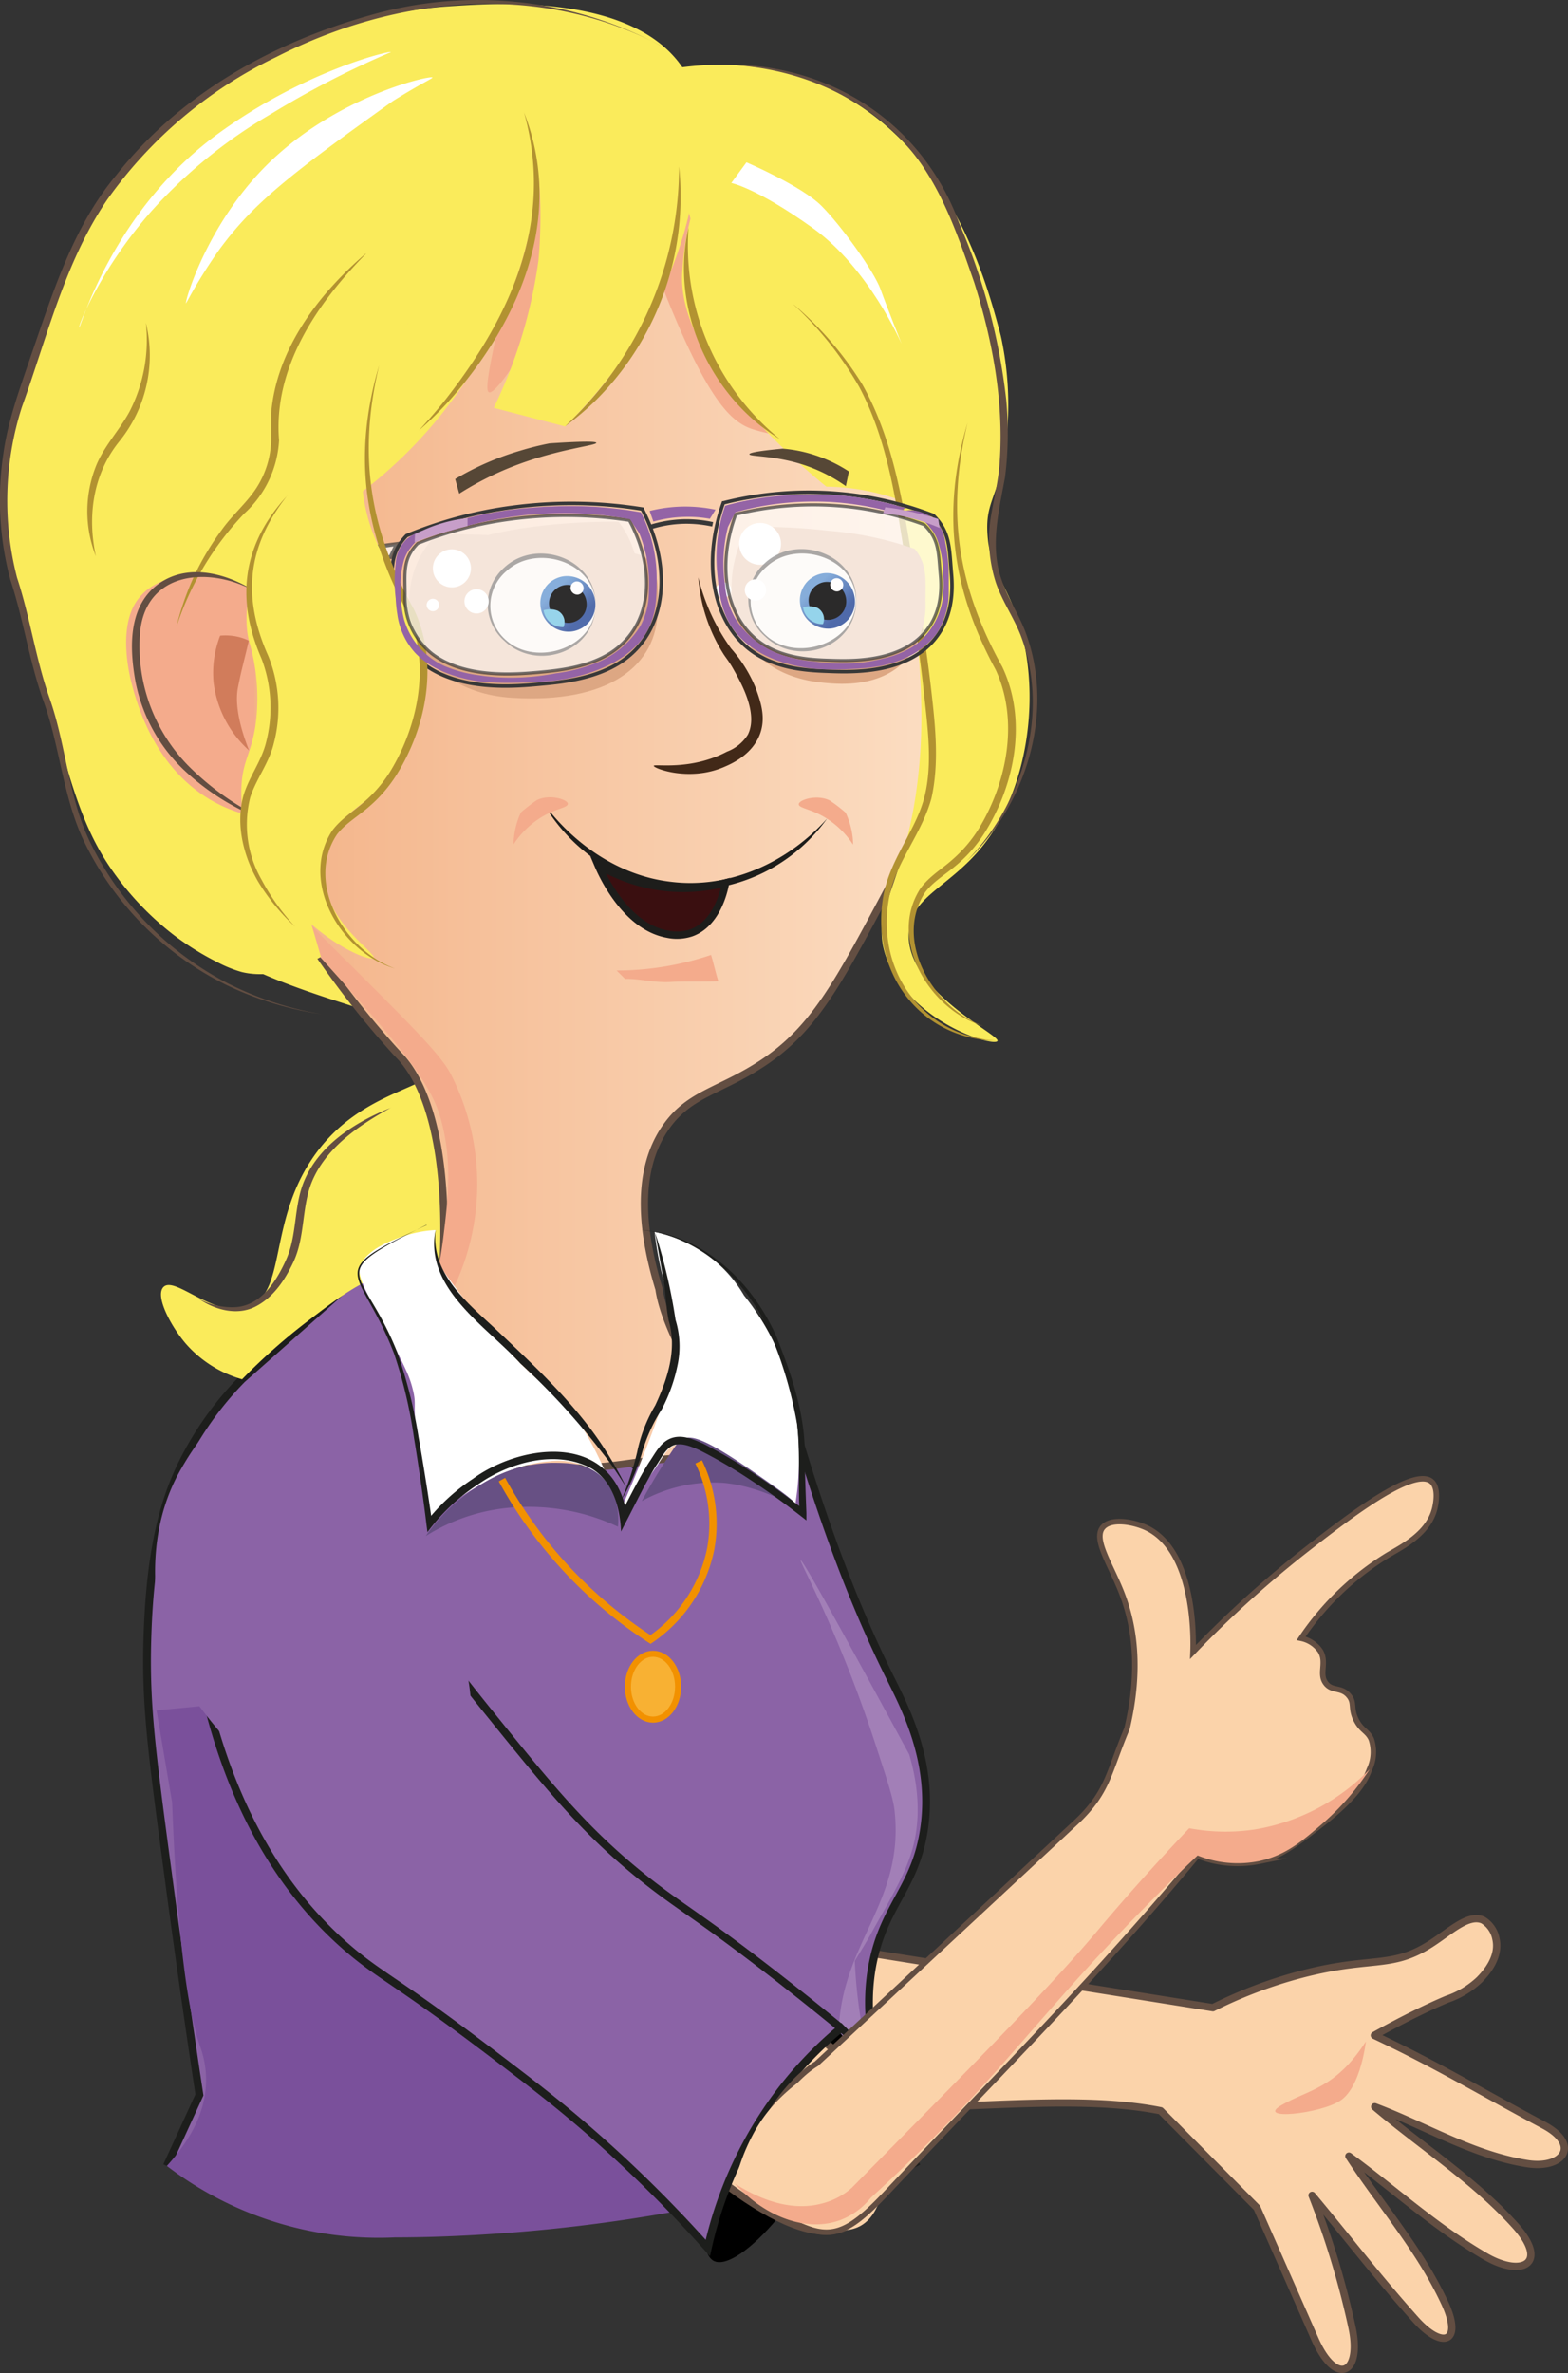 <svg id="Lager_1" data-name="Lager 1" xmlns="http://www.w3.org/2000/svg" xmlns:xlink="http://www.w3.org/1999/xlink" viewBox="0 0 214.26 324.22"><rect x="0" y="0" width="214.26" height="324.22" fill="#333333" stroke="none"/><defs><style>.cls-1{fill:#f4ab8c;}.cls-1,.cls-11,.cls-12,.cls-13,.cls-14,.cls-17,.cls-19,.cls-2,.cls-20,.cls-21,.cls-22,.cls-23,.cls-24,.cls-26,.cls-27,.cls-3,.cls-30,.cls-31,.cls-32,.cls-33,.cls-34,.cls-35,.cls-38,.cls-39,.cls-4,.cls-40,.cls-41,.cls-42,.cls-5,.cls-6,.cls-7,.cls-8,.cls-9{fill-rule:evenodd;}.cls-2,.cls-39,.cls-40,.cls-41{fill:#fbd3aa;}.cls-2,.cls-39,.cls-41,.cls-9{stroke:#634e42;}.cls-2{stroke-linejoin:round;}.cls-3,.cls-42{fill:#8b63a6;}.cls-3{stroke:#1d1e1c;stroke-width:1.06px;}.cls-21,.cls-22,.cls-23,.cls-26,.cls-3,.cls-34,.cls-35,.cls-36,.cls-39,.cls-41,.cls-9{stroke-miterlimit:22.93;}.cls-4{fill:#7a509b;}.cls-5{fill:#699bd0;}.cls-6{fill:#97bee5;}.cls-7{fill:#e8463b;}.cls-8{fill:#faeb5b;}.cls-9{stroke-width:1px;fill:url(#Namnlös_övertoning_38);}.cls-10{fill:#1d1d1b;}.cls-11{fill:#422918;}.cls-12,.cls-23,.cls-25,.cls-26{fill:#fff;}.cls-13{fill:#564736;}.cls-14{fill:#eb9162;}.cls-15{fill:#634e42;}.cls-16{fill:#b29231;}.cls-17{fill:#675084;}.cls-18{fill:#1d1e1c;}.cls-19{fill:#d17c5b;}.cls-20{fill:#dda783;}.cls-21,.cls-22,.cls-35{fill:none;}.cls-21,.cls-22,.cls-23,.cls-26{stroke:#383838;}.cls-21{stroke-width:0.48px;}.cls-22{stroke-width:0.62px;}.cls-23{stroke-width:0.54px;}.cls-23,.cls-26{opacity:0.7;}.cls-24{fill:#9464a6;}.cls-26{stroke-width:0.43px;}.cls-27{fill:#c79ec9;}.cls-28{opacity:0.83;}.cls-29{fill:#9b9a9a;}.cls-30{fill:url(#Namnlös_övertoning_5);}.cls-32{fill:#80cce8;}.cls-33{fill:#a27fb7;}.cls-34{fill:#3a0f10;stroke:#1d1d1b;}.cls-35,.cls-36{stroke:#f29100;}.cls-36{fill:#f8b133;stroke-width:0.83px;}.cls-37{opacity:0.82;}.cls-38{fill:url(#Namnlös_övertoning_5-2);}.cls-41{stroke-width:0.75px;}</style><linearGradient id="Namnlös_övertoning_38" x1="1903.65" y1="109.55" x2="2022.74" y2="109.55" gradientTransform="matrix(-1, 0, 0, 1, 2039.47, 0)" gradientUnits="userSpaceOnUse"><stop offset="0" stop-color="#fce1c7"/><stop offset="0.98" stop-color="#f2ab7d"/></linearGradient><linearGradient id="Namnlös_övertoning_5" x1="1924.63" y1="83.88" x2="1928.18" y2="80.3" gradientTransform="matrix(-1, 0, 0, 1, 2039.47, 0)" gradientUnits="userSpaceOnUse"><stop offset="0" stop-color="#2b4d9a"/><stop offset="1" stop-color="#6d9dd4"/></linearGradient><linearGradient id="Namnlös_övertoning_5-2" x1="1960.1" y1="84.29" x2="1963.66" y2="80.71" xlink:href="#Namnlös_övertoning_5"/></defs><path class="cls-1" d="M186.64,285.38a34.94,34.94,0,0,1-6.16.93c-3.46.21-6.1.37-8.92-.88a13.2,13.2,0,0,1-5.71-5c-4.71,1-46.65,9.87-58.92,10.27-1.87.07-4.8-.09-6.5-2-2.22-2.47-2.19-6.76.49-9.83-.18,2.17-.33,7,2.46,8.8a5.69,5.69,0,0,0,4,.57c23-3.7,34.5-5.54,43.16-7.66,3.77-.91,9.39-2.2,16.36-3.44a27.36,27.36,0,0,0,6.45,4.9A27.93,27.93,0,0,0,186.64,285.38Z" transform="translate(0 0)"/><path class="cls-2" d="M106.91,264.93l58.83,9.38a62.2,62.2,0,0,1,11.65-4.45c9.93-2.68,12.61-.75,18.09-4.26,2.67-1.7,5.17-4.17,7.17-3.26a3.81,3.81,0,0,1,1.76,2.56c.61,2.65-1.6,4.92-2.26,5.6a12.09,12.09,0,0,1-4.41,2.65c-2.39,1-5.77,2.63-9.94,4.94,8.64,4.08,14.7,7.78,23.12,12.25,5.07,2.69,2.73,6-2.13,5.29-7.49-1.15-14-5.19-20.94-7.79,6.39,5.41,13.58,10,19.18,16.21,4.68,5.19,1,7.15-4,4.27-6.73-3.89-12.48-9.16-18.71-13.73,4.38,6.71,9.75,12.8,13.13,20.13,2.44,5.3-.31,6.33-4,2.23-5.57-6.26-8.77-10.54-14.16-17a116.8,116.8,0,0,1,5.45,18c1.41,6.46-2.19,8.17-5.07,1.63l-7.91-17.93L158.6,288.39c-15.18-3.05-36.79,1.75-54.85-1.57C91.64,284.6,96.38,263.78,106.91,264.93Z" transform="translate(0 0)"/><path class="cls-3" d="M125.27,296c-7.9-15.06-7.24-24.8-5.17-30.92,2-5.8,5.15-8.29,6.17-15.19,1.36-9.17-2.64-16.64-4.74-20.88-4.8-9.67-10.63-24.14-16.24-46.48a30.16,30.16,0,0,0-7.76-7.8c-.35-.24-.71-.47-1.07-.7A46.65,46.65,0,0,1,86.5,200a242.35,242.35,0,0,1-24.18-19.62c-3.4-3.14-6.59-6.27-9.58-9.35L33.08,188.43a44.9,44.9,0,0,0-7.55,10.28c-2.75,5.15-5,11.86-5.39,25.15-.27,9.1.58,15.44,2.92,32.91,1.62,12.15,3.1,22.26,4.19,29.45q-2.22,4.86-4.45,9.71" transform="translate(0 0)"/><path class="cls-4" d="M27.28,233.12l-5.89.56,2.13,12.58c.76,20,2.32,29.05,3.82,33.33a13.43,13.43,0,0,1,.82,4.57c0,5-2.85,9-5.36,11.77A47.6,47.6,0,0,0,54,305.69c4.45,0,9.11-.18,14-.52a221.45,221.45,0,0,0,28.68-3.87Z" transform="translate(0 0)"/><path class="cls-5" d="M24.44,196.08" transform="translate(0 0)"/><path class="cls-6" d="M125.9,262.54" transform="translate(0 0)"/><path class="cls-6" d="M182,283.42" transform="translate(0 0)"/><path class="cls-7" d="M44,191.49" transform="translate(0 0)"/><path class="cls-8" d="M118.06,120c-3.12,6.73-5.71,11.5-11,14.84-7.84,4.95-11.64,2.2-18.41,6.14-13.52,7.84-7.7,28.68-18.79,32.79-6,2.23-10-2.92-18.68.79-3.14,1.35-5.84,3.42-9.21,6a81.23,81.23,0,0,0-8.89,7.89,16.09,16.09,0,0,1-7.66-4.83c-2.09-2.43-4.25-6.53-3.1-7.76,1.56-1.65,7,4.35,11.57,2.72,5.26-1.87,2.75-11.28,8.72-20.2,6.81-10.19,17.73-9.36,17.9-13.81.28-7.26-29.83-7.08-40.54-23.65-7.88-12.18-3-29.88,4-45.15L50,37.28l47.66-4.5,35.56,46.08A286.17,286.17,0,0,1,118.06,120Z" transform="translate(0 0)"/><path class="cls-9" d="M57.53,191.93a93.81,93.81,0,0,0,3.13-23.08c.17-16.68-4.27-22.49-5.59-24.07-.36-.43-.34-.35-1.37-1.49a125,125,0,0,1-9.9-12.55c-4.88-7.08-6.73-11.34-11.3-18.89C23.53,97.07,21.55,98.48,19,92.2,13.69,78.92,18.77,64.57,23,56.58,32.76,37.84,48.08,22.5,52.27,22.24c33.9-6.06,60.82-7.48,72.89,16.28,2.47,4.84,10.58,10,10.16,17.75-.27,5.19-3.49,7.45-3.75,14.08-.24,6.19,2.4,8.85,3.72,13.61,2.38,8.52-3.59,18.09-14.17,38-6.62,12.43-9.92,18.64-16.85,23.25-5.81,3.86-10,4.15-13.22,8.71-4.58,6.44-3.06,15.45-1,22.2,1.17,8.23,12,23,12,23-1.54-.06-3.82-.12-6.58,0-7.71.19-9.39,1.1-15.24,1.4-7,.36-13.39.68-18.46-3.3A16.14,16.14,0,0,1,57.53,191.93Z" transform="translate(0 0)"/><path class="cls-1" d="M56.6,184a56.07,56.07,0,0,0,4-15.13c.62-5.09,1.27-10.4-.46-16.31-1.53-5.2-6.5-10.81-16.39-21.8C39.18,125.6,37.45,124,34.62,120a84.09,84.09,0,0,1-7.28-13.13C15.37,79.07,23,56.58,23,56.58,30,35.77,46.84,25.31,52.27,22.24c33.9-6.06,60.82-7.48,72.9,16.28,1.39,2.75,4.81,6.32,7.29,10.22l-.87,30.46a56.79,56.79,0,0,0-7.75-14.48c-1.91-2.55-3.29-3.91-5.23-4.79-2.81-1.28-4.77.14-9.8-.22a23.67,23.67,0,0,1-6.13-1.12c-2.75-1-6.06-3.68-12.52-20.32-3.1-8-4-11.91-6.53-12.06-2.82-.16-6.77,5.06-6.77,5.06a43.14,43.14,0,0,1-7.29,19.49c-1.8,2.56-2.55,3-2.79,2.82-1.33-.72,5.15-21.85,3.72-26.6a1,1,0,0,0-.28-.47C68,24.61,55.86,35.7,55.86,35.7c.33,1,2.32,7.81-1.67,14.13a16.69,16.69,0,0,1-7.68,6.4A11.71,11.71,0,0,0,48.3,48c-.23-1.34-1-4.45-2.12-4.48-2.39-.06-1.28,14.2-9.9,29-3.86,6.64-5.61,6.4-7.41,11.25-4.08,10.94,1,22.27,3.63,28a44.48,44.48,0,0,0,4.27,7.53c3.64,5.1,6.52,8,11.23,12.64,8.11,8.09,12.17,12.13,13.55,14.72A33,33,0,0,1,56.6,184Z" transform="translate(0 0)"/><path class="cls-1" d="M84.26,132.6c.38.39.77.77,1.16,1.15,1.91-.07,3.93.56,6.33.41,2.11-.12,4.72,0,6.41-.1-.3-.87-.72-2.73-1-3.59A40.49,40.49,0,0,1,84.26,132.6Z" transform="translate(0 0)"/><path class="cls-10" d="M74.21,109.68c4.15,5.65,10.43,10,17.48,10.8,8,1,16-2.67,21.32-8.63a23.29,23.29,0,0,1-21.44,9.63,24.06,24.06,0,0,1-17.36-11.8Z" transform="translate(0 0)"/><path class="cls-11" d="M95.42,78.88a22.72,22.72,0,0,0,3.49,10.56c.42.62.75,1,1.28,1.94,1,1.79,3.48,6.05,2,9a5.8,5.8,0,0,1-2.86,2.32c-5.05,2.66-10,1.6-10,1.94s4.77,2.17,9.47.21c1.07-.45,4-1.68,5.07-4.62.83-2.34,0-4.51-.6-6.21A19.12,19.12,0,0,0,99.9,88.6,27.73,27.73,0,0,1,95.42,78.88Z" transform="translate(0 0)"/><path class="cls-8" d="M71.07,17.35c2.45-1.58,22.57-14,41.44-5.63,16.78,7.48,22,25.78,24,33.25a18.51,18.51,0,0,1,.44,1.85A43.77,43.77,0,0,1,137.52,60c-.9,8.08-2.9,8.16-2.59,13,.28,4.25,2,6.16,3.41,9.64,4.1,9.89,2.71,23.49-3.25,31.87-4.68,6.59-10.66,7.68-10.92,12.93-.4,8,12.64,14,12.12,14.8s-11.69-2.48-15.06-11.1c-2.62-6.72,2.34-9.61,4.14-24.29,1.07-8.72.35-16.2-.59-26-.53-5.6-1.25-10.32-1.85-13.82l-.19-.76c-1.75-6.65-3.31-12.6-8.47-17.58,0,0-5.36-5.18-15.35-8.64l-1.4-.47-.37-.12c-1-.32-2.73-10.7-4.09-13.93C91.53,21.86,86.52,18,71.07,17.35Z" transform="translate(0 0)"/><path class="cls-8" d="M34,89.73c.64-.35,1.87-.18,4.4,2,0-.5-.21-11.86,3.36-12.7a2.28,2.28,0,0,1,1.46.19A33.75,33.75,0,0,1,55.78,44.1c-1.27,1.34-2.58,2.82-3.89,4.45a70.37,70.37,0,0,0-5.38,7.68q1.22,5.69,2.41,11.39A62.61,62.61,0,0,0,68.23,43.85,61.6,61.6,0,0,0,73.6,24c0,.58.09,1.16.14,1.74a67.62,67.62,0,0,1-.16,9.82,66.76,66.76,0,0,1-6.11,20.16l9.76,2.55c6.2-6.16,14.84-16.88,17.49-31.86,1-5.77,2-11.4-1-16.46C87.25-1,67.84.45,61.7.84,36.18,2.45,20.24,19.63,18.15,22,8.67,32.75,5.68,44,2,57.76A40.72,40.72,0,0,0,.47,70.55,39.72,39.72,0,0,0,2.31,80.61c6.69,22.49,7.48,30.79,13.51,39a40.29,40.29,0,0,0,7.82,8.06,37.67,37.67,0,0,0,6,3.76A17.21,17.21,0,0,0,33,132.8c5.2,1.3,10.84-2.06,10.85-2.06h0S41,120.46,37.59,111.62C34.26,103.06,31.37,91.13,34,89.73Z" transform="translate(0 0)"/><path class="cls-8" d="M95.36,26.61a36.5,36.5,0,0,0-2.1,10.18c-1.3,12.66,18,28.39,19.67,29.7a30.69,30.69,0,0,1,14.6,3.92c-6.84-16.15-13.79-24.31-19.07-28.8A28.78,28.78,0,0,1,102,34.15c-3.77-6.33-3.46-13.42-2.65-18.35Q97.38,21.22,95.36,26.61Z" transform="translate(0 0)"/><path class="cls-7" d="M130.1,154.57" transform="translate(0 0)"/><path class="cls-12" d="M102,22.18s7.5,3.21,10.23,5.93,7.23,9,8.09,11.41S123.21,47,123.21,47s-4.46-10.34-12.13-15.83S99.93,25,99.93,25Z" transform="translate(0 0)"/><path class="cls-13" d="M62.2,65.45l.55,2a42.87,42.87,0,0,1,8.07-4c5.73-2.13,10.65-2.58,10.66-2.94,0-.17-1.12-.28-6.4.07a39.92,39.92,0,0,0-4,1A38.52,38.52,0,0,0,62.2,65.45Z" transform="translate(0 0)"/><path class="cls-13" d="M116,64.42l-.42,2a21.91,21.91,0,0,0-5.66-2.87c-4-1.34-7.51-1.14-7.52-1.49,0-.16.8-.41,4.54-.76a18.73,18.73,0,0,1,2.82.44A19.62,19.62,0,0,1,116,64.42Z" transform="translate(0 0)"/><path class="cls-12" d="M53.42,7.12c-.1-.23-11.89,2.56-23.69,11.2C15.4,28.81,11,44.82,10.82,44.75s2.76-7.8,9.86-15.89a67.8,67.8,0,0,1,16.37-13.3A126.59,126.59,0,0,1,53.42,7.12Z" transform="translate(0 0)"/><path class="cls-1" d="M36.33,81.36C28.1,77,20.6,78.13,18.21,82.92c-1.61,3.24-.87,7.91-.25,10.36,4.72,18.62,18.84,18.48,18.84,18.48a64.65,64.65,0,0,1-2-17.87A63.18,63.18,0,0,1,36.33,81.36Z" transform="translate(0 0)"/><path class="cls-12" d="M84.76,206.42c2.69-6.1,4.66-11.37,6.07-15.51,1.25-3.63,1.61-5.68,1.55-7.39a14.39,14.39,0,0,0-.18-1.69A66.12,66.12,0,0,0,90.45,174a45.19,45.19,0,0,1-1-5.7A18.26,18.26,0,0,1,101.67,177a33.18,33.18,0,0,1,3.62,5.52c4.8,9.19,4.12,18.39,3.38,23.08-11-8.39-15.31-9.14-17.09-7.79-.88.66-1.21,1.91-3.75,5.11A42.85,42.85,0,0,1,84.76,206.42Z" transform="translate(0 0)"/><path class="cls-12" d="M84.76,206.42c-3.46-10.1-7.16-14.72-10.07-17-.4-.31-1.22-.93-2.27-1.87a38,38,0,0,1-4.16-4.5c-2.89-3.52-3.55-4-4.41-5-.37-.44-.63-.79-.77-1-2-2.69-3-4-3.34-4.91a7.51,7.51,0,0,1-.21-4.08,16.13,16.13,0,0,0-4,.72c-1.84.59-5.32,1.8-6.34,4.21-.45,1.08.77,3.47,3.24,8.2,2.92,5.59,3.51,6.73,4,8.74s0,1.72.46,6.17a104.23,104.23,0,0,0,1.84,11.73c2.14-1.87,9-7.61,16.37-8.18a9.15,9.15,0,0,1,5.22.85A9.77,9.77,0,0,1,84.76,206.42Z" transform="translate(0 0)"/><path class="cls-14" d="M68.39,90.36l1.16.57a9.14,9.14,0,0,0,1.8,1.14,9.5,9.5,0,0,0,5.94.68c1.69-.33,4.5-1.34,4.49-2.56a1.26,1.26,0,0,0-.51-.9,11.95,11.95,0,0,1-12.88,1.07Z" transform="translate(0 0)"/><path class="cls-12" d="M59.09,10.59c-.16-.35-13.27,2.53-22.81,12.13C28.17,30.88,25.2,41.34,25.42,41.45a70.32,70.32,0,0,1,4.52-7.31c4.71-6.44,9.87-10.42,23.77-20.35C57.6,11.37,59.15,10.71,59.09,10.59Z" transform="translate(0 0)"/><path class="cls-15" d="M90.27,6.23C73.59-2.53,54.14-.56,37.75,7.79A60.25,60.25,0,0,0,14.63,27.31C8.87,35.79,6.46,46,3,55.59a42,42,0,0,0-.67,23.34C4.13,84.39,4.88,90.06,6.8,95.47c2.27,6.46,2.53,13.51,5.56,19.69a42.71,42.71,0,0,0,18.71,19.16A45.23,45.23,0,0,0,44,138.58a45.48,45.48,0,0,1-13.06-4,42.37,42.37,0,0,1-19.2-19.1c-3.13-6.17-3.47-13.27-5.81-19.72C4,90.37,3.21,84.63,1.42,79.23A42.32,42.32,0,0,1,.46,62c.63-4.57,2.26-8.92,3.72-13.26,3-8.6,5.74-17.67,11.69-24.79C24.47,13,37,5.93,50.25,2.18a53.11,53.11,0,0,1,40,4.05Z" transform="translate(0 0)"/><path class="cls-16" d="M71.58,15.3c5.59,14.21-.48,28.39-10,39.23a48,48,0,0,1-4.31,4.25c1.36-1.48,2.69-3,3.91-4.58,8.89-11.48,14.52-24.3,10.41-38.9Z" transform="translate(0 0)"/><path class="cls-16" d="M92.79,22.75A39.26,39.26,0,0,1,81.1,55a38.6,38.6,0,0,1-3.87,3.24c1.21-1.17,2.4-2.34,3.48-3.61A48,48,0,0,0,92.79,22.75Z" transform="translate(0 0)"/><path class="cls-16" d="M94.09,31.1A34,34,0,0,0,106.57,60C97,54.23,91.52,42.11,94.09,31.1Z" transform="translate(0 0)"/><path class="cls-16" d="M108.46,41.61a46.44,46.44,0,0,1,9.37,10.91c4.75,8.44,5.84,18.37,7.45,27.77.72,4.74,1.46,9.48,2,14.26s1.06,9.71,0,14.5c-1.31,4.84-4.71,8.55-5.7,13.16-2.13,10.06,4.23,19.33,14.73,20-10.82-.17-17.57-9.75-15.54-20.13,1-4.92,4.43-8.72,5.56-13.23s.42-9.46-.07-14.13-1.24-9.5-1.92-14.25c-1.59-9.33-2.44-19.18-6.95-27.64a47.79,47.79,0,0,0-8.91-11.18Z" transform="translate(0 0)"/><path class="cls-15" d="M53.41,151.34c-4.5,2.49-9.2,5.67-11,10.67-1.15,3.3-.78,7.1-2.3,10.38-1.16,2.47-2.77,4.93-5.29,6.17s-5.6.37-7.75-1.19a9.38,9.38,0,0,0,5,1.23c3.61-.16,5.76-3.63,7.08-6.61,1.43-3.28,1-6.94,2.29-10.33,2-5.16,7.09-8.36,12-10.32Z" transform="translate(0 0)"/><path class="cls-17" d="M84.44,208.59c.06-.62.38-4.34-2.19-6.79-2-1.92-4.58-1.93-6.81-1.94a18.68,18.68,0,0,0-10,3.16,23.22,23.22,0,0,0-7.26,6.85,25.79,25.79,0,0,1,12.37-3.94A28.77,28.77,0,0,1,84.44,208.59Z" transform="translate(0 0)"/><path class="cls-17" d="M87.7,205.09c1.61-3,3.08-5.27,4.18-6.91.73-1.09.93-1.33,1.32-1.53,1.18-.62,3-.29,10.35,4.86,2.86,2,5.33,3.73,5.12,4.09s-4.39-2.48-9.79-3A20.25,20.25,0,0,0,87.7,205.09Z" transform="translate(0 0)"/><path class="cls-16" d="M132.21,57.77c-2.93,12.29-1.32,22.4,4.74,33.33,3.44,7.21,1.77,16-2.35,22.6a19.2,19.2,0,0,1-3.87,4.47c-1.49,1.28-3.19,2.26-4.29,3.71-4.4,6.63,1.06,15.84,7.93,18.31-7.33-2.15-13.13-11.78-8.6-18.8,1.22-1.68,3-2.7,4.36-3.93a18.54,18.54,0,0,0,3.65-4.29c3.83-6.33,5.48-14.74,2.27-21.67-6-11.06-7.43-21.56-3.84-33.73Z" transform="translate(0 0)"/><path class="cls-18" d="M58.26,167.36c-14.32,7.17-8.79,5.32-4,17.35a65.28,65.28,0,0,1,2.93,11.62c.54,2.94,1.48,8.87,1.87,11.82l-.81-.23a26.74,26.74,0,0,1,6.37-5.87c5.5-4.05,15.79-6.12,19.75,1a11.49,11.49,0,0,1,1.32,4.27l-1-.18c1.15-2.2,2.67-5.28,4-7.35.82-1.17,1.53-2.73,3-3.28s3,.11,4.37.72a68.82,68.82,0,0,1,7.2,4.26q3.48,2.31,6.75,4.9l-.74.38c-.26-4.06.12-8.23-.36-12.23a57,57,0,0,0-3.37-11.69c-3.13-7.4-9.57-14-17.93-14.81,8.42.57,15.2,7.12,18.48,14.57,1.9,4.77,3.64,9.74,3.86,14.92,0,3,.13,6.25.24,9.2l0,1c-2.41-1.91-4.91-3.74-7.49-5.43a67.58,67.58,0,0,0-7.09-4.15c-1.21-.55-2.53-1.08-3.6-.67s-1.75,1.92-2.42,2.87c-1.25,2-2.77,5.12-3.88,7.26l-.85,1.64c-.12-3.26-1.12-6.83-4-8.59-4.83-2.68-11.27-.86-15.58,2.18a26.73,26.73,0,0,0-6.87,6.5l-.14-1.08c-.35-3-1.2-8.87-1.7-11.8a63.74,63.74,0,0,0-2.73-11.54c-4.67-12.16-10.09-10.72,4.51-17.56Z" transform="translate(0 0)"/><path class="cls-18" d="M59.53,168c-.72,6,4.35,10,8.25,13.64,5.37,5.09,11.08,10.38,15.06,16.68a51.31,51.31,0,0,1,2.75,4.91c-1-1.57-2-3.13-3.19-4.61a96.33,96.33,0,0,0-11.3-12.34C66.45,181.18,57.9,176,59.53,168Z" transform="translate(0 0)"/><path class="cls-18" d="M89.5,168.34a75.55,75.55,0,0,1,2.81,12,12.31,12.31,0,0,1,.25,6.29,22.49,22.49,0,0,1-2.14,5.93,22.36,22.36,0,0,0-2.74,6.1,27.56,27.56,0,0,1-2.75,6.24,39.47,39.47,0,0,0,2.12-6.44A20.72,20.72,0,0,1,89.54,192c1.67-3.57,3-7.61,1.84-11.54-.42-2-.38-4.06-.8-6.1l-1.08-6.06Z" transform="translate(0 0)"/><path class="cls-19" d="M30.08,86.85a7.43,7.43,0,0,1,1.45,0,7,7,0,0,1,2.47.68c-.23,1-.57,2.37-1,4.11-.23,1-.43,2-.48,2.26-.27,1.35-.34,3.94,1.51,8.63a14.88,14.88,0,0,1-4.85-9.34A14.08,14.08,0,0,1,30.08,86.85Z" transform="translate(0 0)"/><path class="cls-20" d="M126.46,82.19A11.74,11.74,0,0,1,123.92,90c-3.47,4-9.26,3.47-11,3.32-1.59-.14-6.84-.58-10.23-4.75S99,77.69,102.15,72a83.5,83.5,0,0,1,11,.51A46.84,46.84,0,0,1,125,75C126.74,77.16,126.46,79.15,126.46,82.19Z" transform="translate(0 0)"/><path class="cls-20" d="M89.87,83.19C89.87,91.12,83,96.13,70,95.34,55.25,94.46,52.6,79.77,59.73,73c6.48-.1,20.6.47,28.31,3C90.22,78.16,89.88,80.14,89.87,83.19Z" transform="translate(0 0)"/><path class="cls-20" d="M61.76,81.49c0,7.93,5.17,12.94,15,12.16,11.15-.88,13.16-15.58,7.77-22.36-4.9-.09-15.58.48-21.4,3C61.5,76.46,61.76,78.45,61.76,81.49Z" transform="translate(0 0)"/><path class="cls-21" d="M53.58,81.2a11.44,11.44,0,0,0,4.07,9.32c5,4,12.78,3.27,16.25,2.94,2.74-.25,7.4-.68,11-3.06,6-4,7.2-12.45,2.85-20.85A61,61,0,0,0,70,69.32a57.22,57.22,0,0,0-14.43,3.86C53.21,75.6,53.58,77.81,53.58,81.2Z" transform="translate(0 0)"/><path class="cls-22" d="M88.76,72.05a16.6,16.6,0,0,1,4.81-.8,16.79,16.79,0,0,1,3.81.39" transform="translate(0 0)"/><path class="cls-23" d="M53.37,76.11,41.46,78l1.41-2.13,11.37-1.54Z" transform="translate(0 0)"/><path class="cls-24" d="M97,70.88a17.07,17.07,0,0,0-3.41-.26,17.57,17.57,0,0,0-4.31.64l-.51-1.45a20.18,20.18,0,0,1,4.78-.6,20.55,20.55,0,0,1,4.22.43Z" transform="translate(0 0)"/><circle class="cls-25" cx="103.86" cy="74.31" r="2.86"/><circle class="cls-25" cx="98.88" cy="80.61" r="1.04"/><path class="cls-26" d="M128.49,78.51c.17,1.85.27,5.48-2.47,8.29-3.62,3.72-9.86,3.51-12.64,3.42-2.19-.07-5.91-.2-8.93-2.07-5.08-3.15-6.69-10.38-3.91-17.89a44.35,44.35,0,0,1,14-1.15,43.25,43.25,0,0,1,11.73,2.57C128.35,73.65,128.22,75.58,128.49,78.51Z" transform="translate(0 0)"/><path class="cls-21" d="M130,78.28c.2,2.14.32,6.31-2.73,9.55-4,4.26-11,4-14.06,3.89-2.43-.09-6.58-.24-9.94-2.4-5.68-3.64-7.49-12-4.43-20.61a47.56,47.56,0,0,1,15.6-1.29,46.87,46.87,0,0,1,13.08,3C129.83,72.68,129.71,74.91,130,78.28Z" transform="translate(0 0)"/><path class="cls-24" d="M99.47,72l1-2a38.45,38.45,0,0,1,7.14-1.31,40.44,40.44,0,0,1,7.27,0,41.62,41.62,0,0,1,7.43,1.4l1.49-.66a44.23,44.23,0,0,0-8.48-1.69,51.7,51.7,0,0,0-10,.13c-2.19.26-4.24.72-4.32.74-.79.18-1.45.36-1.92.49a21.6,21.6,0,0,0-1.09,9c.31,3.35.61,6.58,3.46,9.3,3.72,3.53,9.31,3.91,10.24,4a39.13,39.13,0,0,0,4.82,0,28.83,28.83,0,0,0,3.84-.41c.79-.16,5.36-1.1,7.73-4.56A10.27,10.27,0,0,0,129.64,81c0-.51,0-1.06,0-2.15a22.87,22.87,0,0,0-.47-4.79,5.25,5.25,0,0,0-1.72-3.29,6.39,6.39,0,0,0-1.75-.85,4.54,4.54,0,0,0-1-.2,4.24,4.24,0,0,0-1.79.27,3.28,3.28,0,0,0,.8.45,13.76,13.76,0,0,0,1.8.37A3.37,3.37,0,0,1,127,72a5.36,5.36,0,0,1,1.12,1.89,14.12,14.12,0,0,1,.74,4.42,15.18,15.18,0,0,1-.06,3.55,9.63,9.63,0,0,1-4.17,6.56,13.53,13.53,0,0,1-4.14,1.6,21,21,0,0,1-3.94.6,24.43,24.43,0,0,1-5.26-.24,18.77,18.77,0,0,1-5-1.09,12.31,12.31,0,0,1-5.74-4.66,11.08,11.08,0,0,1-1.48-4.74A20.25,20.25,0,0,1,99.47,72Z" transform="translate(0 0)"/><path class="cls-27" d="M128.21,70.9c-1.14-.35-2.4-.68-3.75-1s-2.4-.45-3.48-.6l-.3.81a27.38,27.38,0,0,1,4,.74,25.66,25.66,0,0,1,3.71,1.28Z" transform="translate(0 0)"/><g class="cls-28"><ellipse class="cls-25" cx="109.72" cy="82.05" rx="7.29" ry="6.74"/><path class="cls-29" d="M117,82.05c0,6.39-8,9.14-12.43,4.93a6.66,6.66,0,0,1-.1-10c4.43-4.18,12.59-1.29,12.53,5Zm-.05,0c0-5.89-8.08-8.41-12.15-4.66a6.21,6.21,0,0,0-.1,9.45c4.11,3.72,12.2,1.1,12.25-4.79Z" transform="translate(0 0)"/></g><g class="cls-28"><path class="cls-30" d="M112.56,78.32a3.86,3.86,0,0,1,4.23,3.35,3.69,3.69,0,0,1-3.22,4.2,3.86,3.86,0,0,1-4.23-3.34A3.72,3.72,0,0,1,112.56,78.32Z" transform="translate(0 0)"/><path class="cls-31" d="M112.72,79.52a2.64,2.64,0,0,1,2.89,2.28,2.53,2.53,0,0,1-2.2,2.88,2.64,2.64,0,0,1-2.89-2.28A2.53,2.53,0,0,1,112.72,79.52Z" transform="translate(0 0)"/><path class="cls-32" d="M112.45,85.27a2.65,2.65,0,0,1-2.72-2.3v0a2.9,2.9,0,0,1,1.92.06A1.73,1.73,0,0,1,112.45,85.27Z" transform="translate(0 0)"/><path class="cls-12" d="M114.22,79a.92.92,0,0,1,1,.8.89.89,0,0,1-.77,1,.92.92,0,0,1-1-.8A.89.89,0,0,1,114.22,79Z" transform="translate(0 0)"/></g><circle class="cls-25" cx="103.23" cy="80.61" r="1.46"/><path class="cls-16" d="M50,34.68c-6.69,6.78-12.68,15.56-11.87,25.49a14.57,14.57,0,0,1-4.76,10,40.8,40.8,0,0,0-9.27,15.49,39.1,39.1,0,0,1,2.42-6.94,38,38,0,0,1,3.79-6.34c1.42-2,3.38-3.66,4.66-5.61a12.56,12.56,0,0,0,2.08-6.63c0-1.18,0-2.43,0-3.69.75-8.74,6.43-16.23,12.9-21.78Z" transform="translate(0 0)"/><path class="cls-15" d="M34.59,80.65C28.49,77.39,20,78.07,19.15,86.3a23.3,23.3,0,0,0,6.58,18.32,37.49,37.49,0,0,0,11.12,7.7,32.93,32.93,0,0,1-11.71-7.11,22.56,22.56,0,0,1-6.62-12.06c-.81-4.43-1.06-10.08,2.89-13.18s9.36-1.73,13.18.68Z" transform="translate(0 0)"/><path class="cls-16" d="M19.93,44.1a18.67,18.67,0,0,1-3.61,16.19C12.72,64.73,11.9,70.47,13.1,76a16.75,16.75,0,0,1,.13-12.6c1.14-2.63,3.15-4.71,4.48-7.18A21.42,21.42,0,0,0,19.93,44.1Z" transform="translate(0 0)"/><path class="cls-33" d="M109.41,213.18c.18-.1,3.26,5.19,14.83,26.53,1.89,6.4,1.06,10.88.34,13.27-.86,2.86-2.46,5.71-5.17,10.5-1,1.89-2,3.41-2.61,4.44A71.11,71.11,0,0,0,118,278.09,71.87,71.87,0,0,0,123,294.18l-4.55-1.32a30.49,30.49,0,0,1-3.85-15.21c.34-12.27,9-17.69,7.64-30.23-.18-1.72-1-4.16-2.58-9C114.64,223,109.18,213.3,109.41,213.18Z" transform="translate(0 0)"/><path class="cls-34" d="M81.7,118.15c.5,1.18,3.69,8.42,9.47,9.48a6.22,6.22,0,0,0,3.28-.17c3.74-1.34,4.61-6.34,4.69-6.84a22.58,22.58,0,0,1-17.44-2.47Z" transform="translate(0 0)"/><path class="cls-1" d="M70.17,115.37a10.17,10.17,0,0,1,.17-1.71,10.71,10.71,0,0,1,.84-2.66h0a22.3,22.3,0,0,1,2.19-1.69c1.75-.85,4.18-.08,4.22.5s-1.72.62-3.86,2A12.17,12.17,0,0,0,70.17,115.37Z" transform="translate(0 0)"/><path class="cls-1" d="M116.57,115.41a10.07,10.07,0,0,0-.16-1.71,11.26,11.26,0,0,0-.85-2.66h0a20.68,20.68,0,0,0-2.19-1.68c-1.75-.86-4.17-.09-4.22.5s1.72.62,3.86,2A12,12,0,0,1,116.57,115.41Z" transform="translate(0 0)"/><path class="cls-35" d="M68.59,202.16A61,61,0,0,0,88.89,224a19.72,19.72,0,0,0,8.22-12.35,19.25,19.25,0,0,0-1.64-11.91" transform="translate(0 0)"/><ellipse class="cls-36" cx="89.23" cy="230.45" rx="3.43" ry="4.5"/><path class="cls-8" d="M63.09,32.36c1.4,1-17,18.72-13.15,37,2,9.49,8.77,12.62,7.92,23.15-.37,4.47-.88,10.9-5.46,15-2.54,2.28-6.5,4-7.84,8.53a10.15,10.15,0,0,0-.43,2.94c0,6.83,7.4,11.24,6.91,11.9s-9.16-2.84-14.27-11.52C35.34,117,32.64,112.73,33,107.3c.19-3.56,1.49-4.55,2-8.89a27.63,27.63,0,0,0-1-10.92c-1.25-5.18.79-15.83,14.3-39.45C59.19,34.92,62.51,31.94,63.09,32.36Z" transform="translate(0 0)"/><path class="cls-16" d="M51.81,49.91c-2.93,12.29-1.31,22.4,4.74,33.33,3.44,7.21,1.77,16-2.35,22.6a19.15,19.15,0,0,1-3.87,4.46c-1.49,1.29-3.18,2.26-4.29,3.72-4.4,6.62,1.06,15.83,7.93,18.31-7.33-2.15-13.13-11.78-8.6-18.81,1.22-1.67,3-2.69,4.36-3.93a18.29,18.29,0,0,0,3.65-4.28c3.83-6.34,5.48-14.75,2.28-21.67-6-11.06-7.44-21.57-3.85-33.73Z" transform="translate(0 0)"/><path class="cls-26" d="M55.35,81.2A9.76,9.76,0,0,0,59,89.3c4.47,3.46,11.48,2.83,14.6,2.56,2.46-.23,6.65-.6,9.85-2.66,5.4-3.49,6.46-10.81,2.56-18.11a57.22,57.22,0,0,0-15.92-.2,53.13,53.13,0,0,0-13,3.35C55,76.35,55.35,78.26,55.35,81.2Z" transform="translate(0 0)"/><g class="cls-37"><ellipse class="cls-25" cx="74.07" cy="82.66" rx="7.29" ry="6.74"/><path class="cls-29" d="M81.38,82.66c0,6.39-8,9.14-12.42,4.93a6.66,6.66,0,0,1-.11-10c4.43-4.18,12.6-1.29,12.53,5Zm0,0c0-5.89-8.08-8.41-12.14-4.66a6.2,6.2,0,0,0-.11,9.45c4.11,3.72,12.21,1.1,12.25-4.79Z" transform="translate(0 0)"/></g><g class="cls-37"><path class="cls-38" d="M77.09,78.73a3.86,3.86,0,0,1,4.23,3.34,3.7,3.7,0,0,1-3.22,4.21,3.85,3.85,0,0,1-4.23-3.34A3.7,3.7,0,0,1,77.09,78.73Z" transform="translate(0 0)"/><path class="cls-31" d="M77.25,79.93a2.64,2.64,0,0,1,2.89,2.28,2.54,2.54,0,0,1-2.2,2.88,2.64,2.64,0,0,1-2.89-2.29A2.52,2.52,0,0,1,77.25,79.93Z" transform="translate(0 0)"/><path class="cls-32" d="M77,85.68a2.64,2.64,0,0,1-2.72-2.3v0a2.9,2.9,0,0,1,1.92.06A1.73,1.73,0,0,1,77,85.68Z" transform="translate(0 0)"/><path class="cls-12" d="M78.74,79.44a.93.93,0,0,1,1,.8.89.89,0,0,1-.77,1,.94.94,0,0,1-1-.8A.89.89,0,0,1,78.74,79.44Z" transform="translate(0 0)"/></g><path class="cls-24" d="M87.36,72.88l-1.27-1.94a50.55,50.55,0,0,0-8.19-.82,51.5,51.5,0,0,0-8.18.53,50.91,50.91,0,0,0-8.24,1.89L59.73,72a54,54,0,0,1,9.39-2.26,66.22,66.22,0,0,1,11.3-.55c2.49.12,4.84.44,4.94.45.91.13,1.67.26,2.22.36a19.82,19.82,0,0,1,2.15,8.86c0,3.37,0,6.6-2.94,9.5C83,92.12,76.7,92.88,75.66,93a54.08,54.08,0,0,1-5.43.29,38.07,38.07,0,0,1-4.37-.15c-.91-.1-6.16-.74-9.19-4a9.88,9.88,0,0,1-2.38-5.22,19,19,0,0,1-.22-2.15,20.32,20.32,0,0,1,0-4.8,4.86,4.86,0,0,1,1.6-3.4,7.47,7.47,0,0,1,1.88-1,6.22,6.22,0,0,1,1.16-.26,5.43,5.43,0,0,1,2,.14,3.78,3.78,0,0,1-.86.51,16.5,16.5,0,0,1-2,.48,3.58,3.58,0,0,0-1.62,1.25,5.05,5.05,0,0,0-1.07,2,12.33,12.33,0,0,0-.37,4.45,13.57,13.57,0,0,0,.43,3.53,10.06,10.06,0,0,0,5.38,6.27,17.52,17.52,0,0,0,4.84,1.32,28,28,0,0,0,4.49.33A32.17,32.17,0,0,0,75.94,92a23.22,23.22,0,0,0,5.54-1.43,12.69,12.69,0,0,0,6-5,9.71,9.71,0,0,0,1.18-4.82A18.19,18.19,0,0,0,87.36,72.88Z" transform="translate(0 0)"/><circle class="cls-25" cx="61.75" cy="77.65" r="2.6"/><circle class="cls-25" cx="59.15" cy="82.66" r="0.85"/><circle class="cls-25" cx="65.12" cy="82.16" r="1.66"/><path class="cls-27" d="M56.71,73a19.52,19.52,0,0,1,3.72-1.52,19.15,19.15,0,0,1,3.46-.69l0,1.09c-1.29.31-2.66.68-4.09,1.13-1.11.35-2.15.72-3.14,1.1Z" transform="translate(0 0)"/><path class="cls-15" d="M98.39,8.83c14.68-.38,27.54,7.73,32.68,21.65a84.54,84.54,0,0,1,6.43,24.19,49.06,49.06,0,0,1-.16,10.49c-.85,4.69-2.13,9.52-.44,14.17.89,2.6,2.53,4.93,3.42,7.56,3.74,10.7-.16,23.14-8.23,30.75,7.67-7.79,11.32-20.07,7.51-30.48-.92-2.57-2.58-4.83-3.52-7.55a19.43,19.43,0,0,1-.77-8.43c.41-2.74,1.14-5.43,1.3-8.19.55-8.26-1-16.53-3.49-24.4-1.81-5.21-3.6-10.51-6.55-15.14C120.61,14,109.4,8.94,98.39,8.83Z" transform="translate(0 0)"/><path class="cls-31" d="M114.77,286.93c.4-1.54,2.06-7.94-.15-9.28-1.86-1.12-5.57,1.89-6.65,2.77-10.32,8.39-14,26.58-10.45,28.48C100.85,310.66,111.62,299.06,114.77,286.93Z" transform="translate(0 0)"/><path class="cls-39" d="M65.47,236.9c1.75,1.84,4.51,4.76,7.85,8.4,5.62,6.14,9.37,10.49,10.44,11.71,14.8,16.8,33.55,19.17,36.14,32.8.88,4.6.16,11.83-3.89,14.2-14.19,8.31-58.9-50-61.89-55.47l-2.69-4.93Z" transform="translate(0 0)"/><path class="cls-40" d="M111.64,283.74c5.75,1,8.76,6.48,9.2,10.88.29,2.88-.26,7.95-3.37,9.56-5.8,3-19.31-6.73-17.86-13.78C100.43,286.44,106.1,282.79,111.64,283.74Z" transform="translate(0 0)"/><path class="cls-3" d="M96.72,307.14A178.34,178.34,0,0,0,80.2,290.87c-4.36-3.77-7.94-6.5-12.82-10.21-12.63-9.6-14.9-10.4-19-13.76C30.49,252.16,27.28,229,25.93,219.68c-.93-6.39-2.56-17.51,2.41-20.39,3-1.73,7.41.3,8.13.62,3.74,1.69,4.72,4.34,9.38,9.9,2.65,3.15,2.95,3,7,7.37,6.22,6.68,9.16,10.87,13.73,16.52,8.36,10.35,13.24,16.38,21.17,22.75,5.13,4.12,7.5,5.14,18.28,13.53,3.79,2.95,6.86,5.44,8.9,7.12A53.61,53.61,0,0,0,107.2,285,55,55,0,0,0,96.72,307.14Z" transform="translate(0 0)"/><path class="cls-41" d="M154,236.17c2-8.46.86-14.37-.65-18.34s-4-7.47-2.68-9.12c1.08-1.33,4.09-.83,5.92,0,6.95,3.21,6.47,16,6.43,17a148.24,148.24,0,0,1,15.88-14.31c5.32-4.13,14.22-11,16.69-9,1.09.9.56,3.24.48,3.61-.79,3.46-4.36,5.25-6.4,6.45a38.4,38.4,0,0,0-11.87,11.38,4.2,4.2,0,0,1,2.64,1.77c.91,1.6-.26,3.09.73,4.38.87,1.14,2.12.44,3.15,1.7.83,1,.18,1.68,1,3.32.75,1.46,1.53,1.46,2.06,2.62a5.49,5.49,0,0,1-.26,4.13c-.48,1.36-1.61,3.66-6.49,7.46-3.84,3-5.77,4.46-8.58,5.08a14.88,14.88,0,0,1-8.44-.76c-13.79,16.6-27.6,30.3-42.4,46-5.48,5.82-7.86,6.77-13.2,3.84-11.16-6.12-.76-18.91,3.54-21.4L147,249C151.43,244.86,151.45,242.22,154,236.17Z" transform="translate(0 0)"/><path class="cls-40" d="M100.4,298.39a25.79,25.79,0,0,1,2.44-6.67,20.38,20.38,0,0,1,3-4.29c2-2.17,4.54-4,4.83-3.7.1.1-.13.42-.25.73-.75,1.86,2.63,3.7,4,7.2,3.17,8.39,3.24,9.78,2.42,10.91a5.09,5.09,0,0,1-3.56,1.75c-1.59.2-3.1-.2-5.5-1.34A38.05,38.05,0,0,1,100.4,298.39Z" transform="translate(0 0)"/><path class="cls-42" d="M23.09,226.66c-1.49-4.82-3.84-15.12,1-24.76.35-.68,5.8-11.25,11.23-10.43,1.67.26,2.69,1.5,3.76,2.73,11.27,13,18.23,13.92,22.36,25.94.18.53.32,1,.42,1.28,1.9,6,4.4,13.84.32,20.88-.8,1.38-4.28,7.38-10.76,8.23-4.9.64-8.71-2.39-13.61-6.33A61,61,0,0,1,23.09,226.66Z" transform="translate(0 0)"/><path class="cls-1" d="M187.16,241.73a34.94,34.94,0,0,1-6.49,7.46c-2.74,2.37-5,4.3-8.58,5.08a14.67,14.67,0,0,1-8.44-.76c-3,2.82-5.29,5.13-6.72,6.58-14.45,14.58-19.42,22.55-33.47,36-1.95,1.88-3.56,3.36-4.46,4.18a9.89,9.89,0,0,1-4.19,3.06c-4.51,1.66-10.18-.33-14.41-5,2.78,1.78,7.35,4,12,2.71a9.68,9.68,0,0,0,4-2.13c18.2-18.45,27.31-27.67,33.69-35.27,2.77-3.3,7-8.15,12.41-13.85a26.86,26.86,0,0,0,9,.16A28.31,28.31,0,0,0,187.16,241.73Z" transform="translate(0 0)"/><path class="cls-1" d="M186.64,278.93c-4.16,6.44-7.8,6.54-11.51,8.68s5.38,1.23,8.11-.67S186.64,278.93,186.64,278.93Z" transform="translate(0 0)"/><path class="cls-16" d="M39.35,67.59c-5.57,7-6.32,13.91-2.68,22.06a19,19,0,0,1,.72,12c-.64,2.61-2.4,4.81-3.2,7.3a15.16,15.16,0,0,0,1.55,11.24,30.16,30.16,0,0,0,4.59,6.43,28.2,28.2,0,0,1-5.06-6.17c-2-3.47-3.1-7.8-2-11.77.78-2.59,2.48-4.7,3.1-7.3A18.87,18.87,0,0,0,35.74,90c-3.6-8.22-2.6-15.73,3.61-22.38Z" transform="translate(0 0)"/></svg>